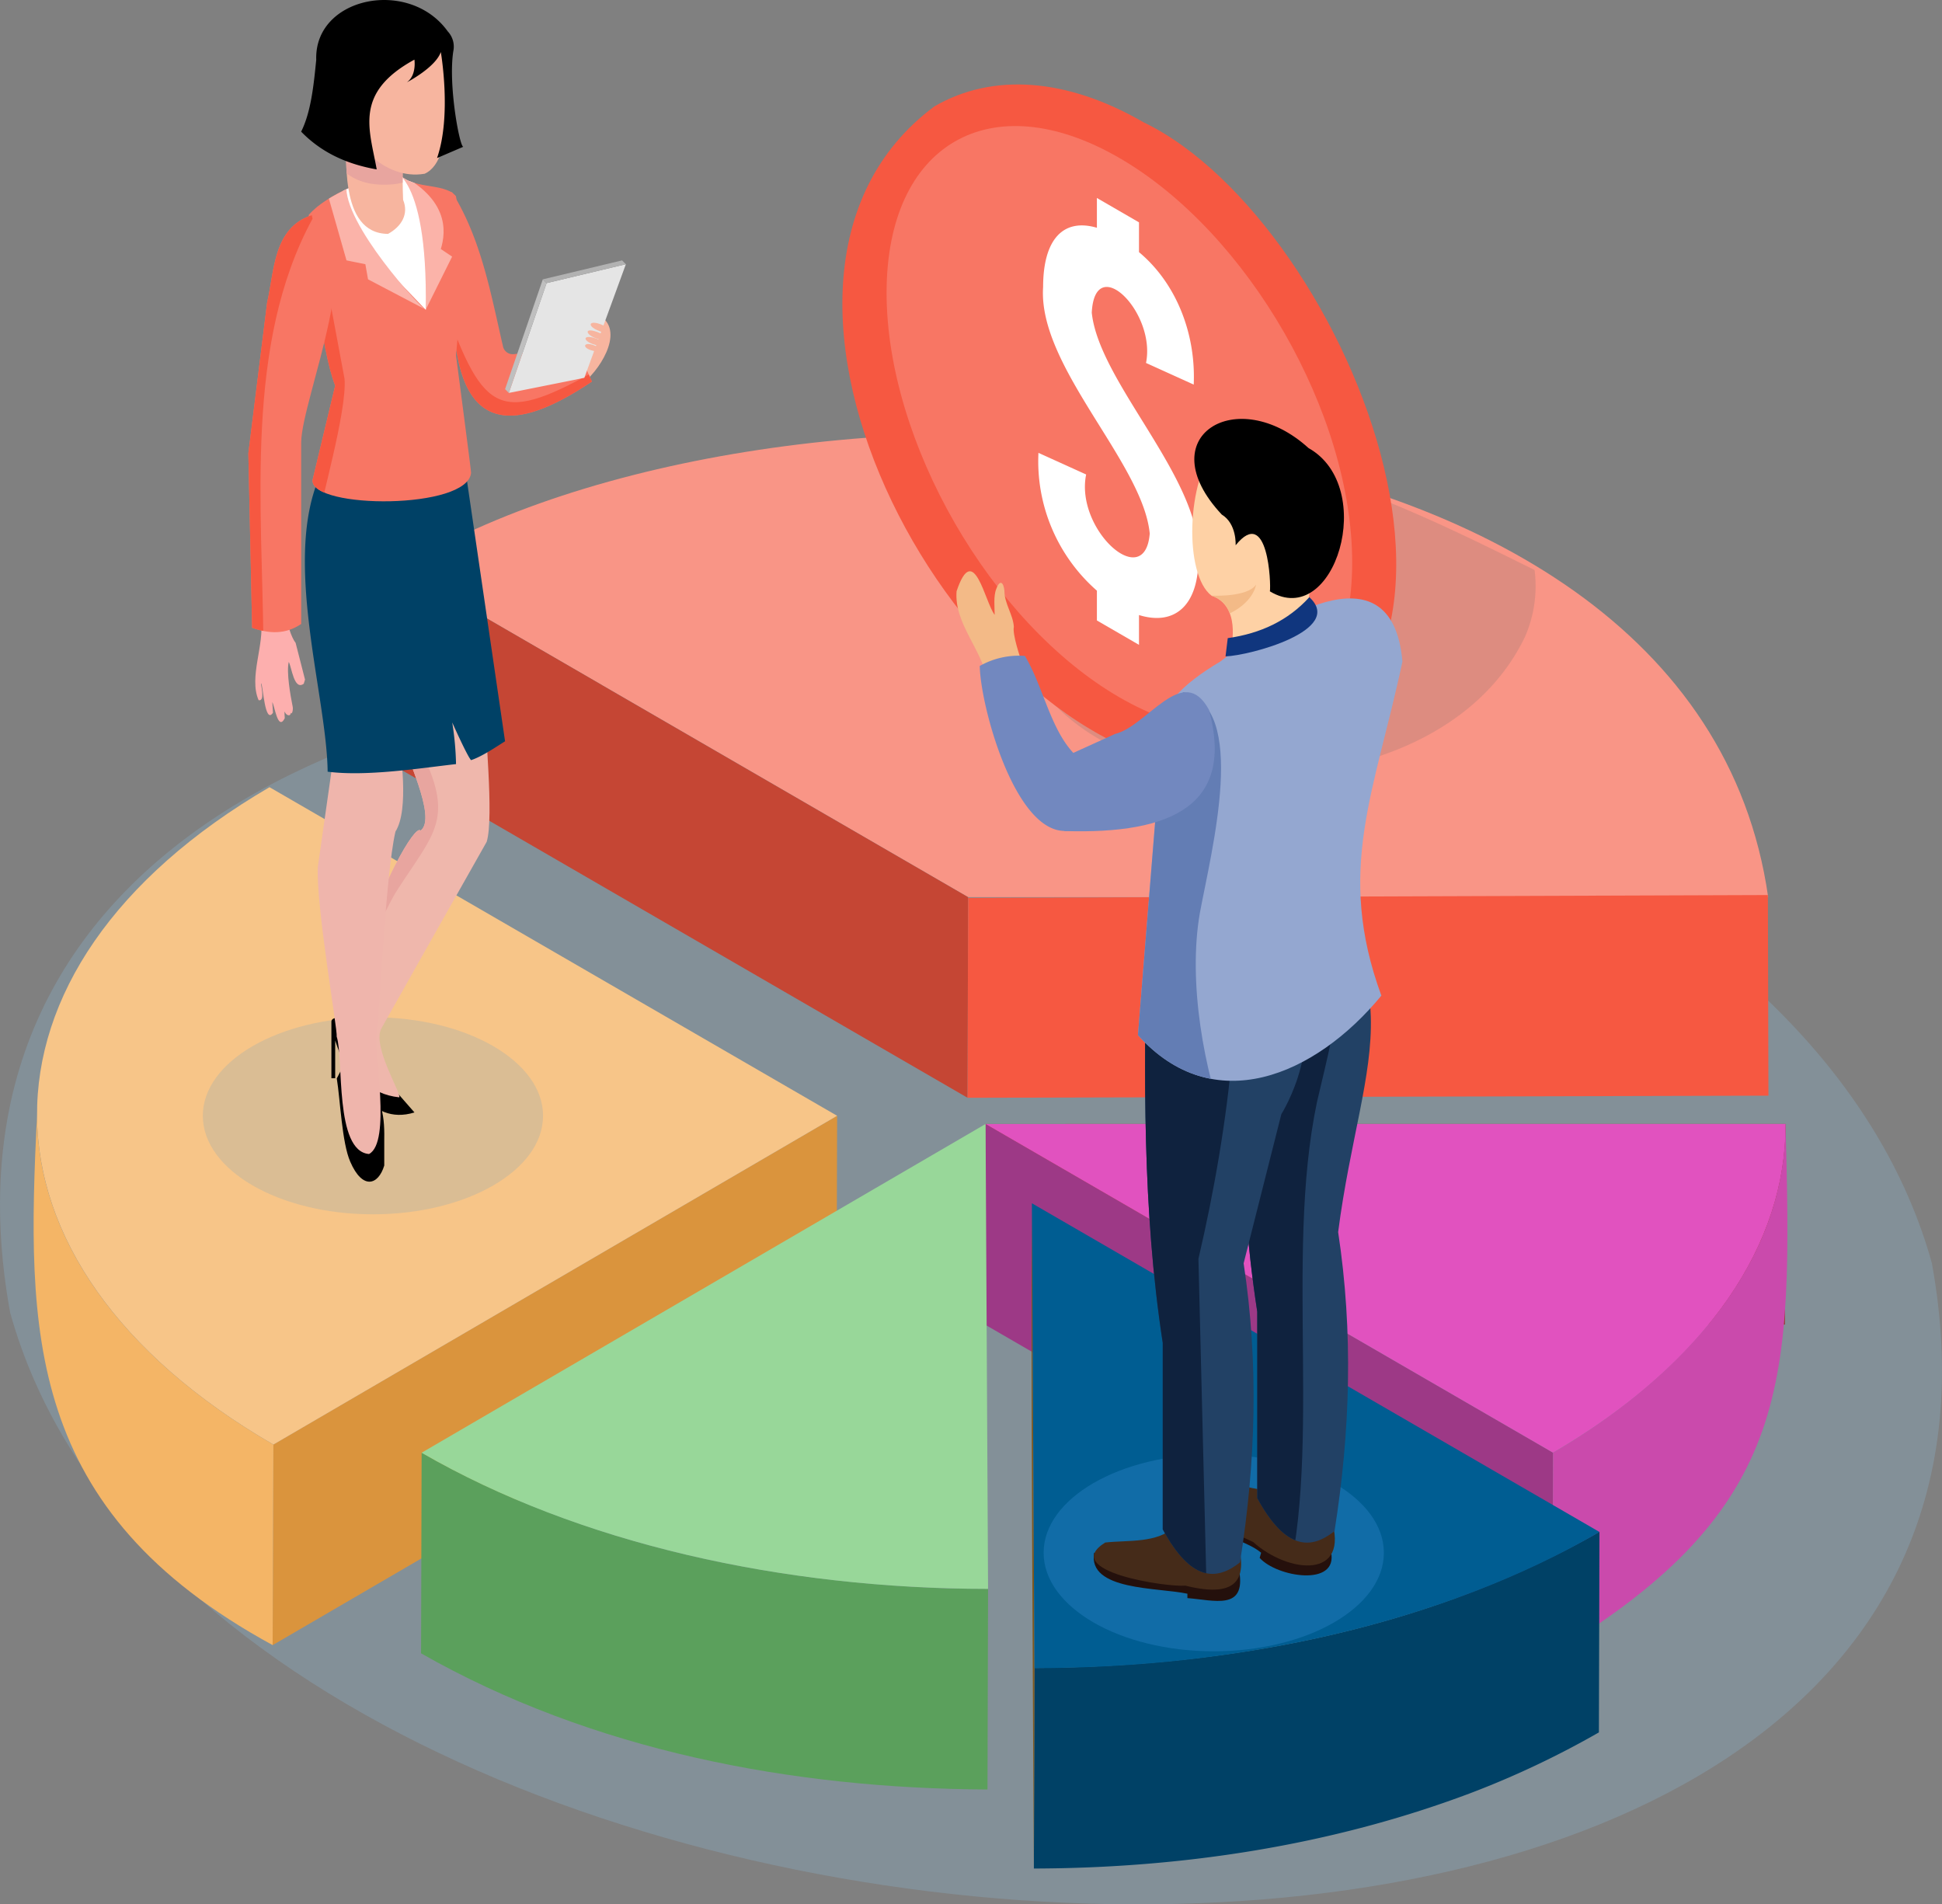 <svg viewBox="0 0 412 404" xmlns:xlink="http://www.w3.org/1999/xlink" xmlns="http://www.w3.org/2000/svg"><rect x="0" y="0" width="412" height="404" fill="#808080" stroke="none"/><defs><style>.cls-1{fill:none;}.cls-2,.cls-31{fill:#efb7ac;}.cls-2,.cls-3,.cls-4,.cls-5,.cls-6,.cls-7{clip-rule:evenodd;}.cls-27,.cls-3,.cls-38{fill:#f87664;}.cls-37,.cls-4{fill:#f7b59f;}.cls-5,.cls-53{fill:#224165;}.cls-57,.cls-6{fill:#94a7d0;}.cls-62,.cls-7{fill:#fed1a5;}.cls-8{isolation:isolate;}.cls-9{fill:#8cc1e3;opacity:0.25;}.cls-26,.cls-29,.cls-49,.cls-9{mix-blend-mode:multiply;}.cls-10{fill:#973d32;}.cls-11{fill:#f99586;}.cls-12{fill:#c54634;}.cls-13,.cls-40{fill:#f65841;}.cls-14{fill:#9d3986;}.cls-15{fill:#e152bf;}.cls-16{fill:#ca4aac;}.cls-17{fill:#da943d;}.cls-18{fill:#f7c588;}.cls-19{clip-path:url(#clip-path);}.cls-20{fill:#f4b566;}.cls-21,.cls-35{fill:#004166;}.cls-22{fill:#7e581e;}.cls-23{fill:#005d92;}.cls-24{fill:#5ba05c;}.cls-25{fill:#98d799;}.cls-26{fill:#666;opacity:0.19;}.cls-28,.cls-42{fill:#fff;}.cls-29,.cls-49{fill:#3992d8;}.cls-29{opacity:0.15;}.cls-30,.cls-31,.cls-33,.cls-34,.cls-35,.cls-36,.cls-37,.cls-38,.cls-40,.cls-42,.cls-43,.cls-46,.cls-47,.cls-48,.cls-50,.cls-51,.cls-52,.cls-53,.cls-55,.cls-57,.cls-59,.cls-61,.cls-62,.cls-64,.cls-65{fill-rule:evenodd;}.cls-32{clip-path:url(#clip-path-2);}.cls-33{fill:#e8a59f;}.cls-34{fill:#efb5ac;}.cls-36{fill:#fdafae;}.cls-39{clip-path:url(#clip-path-3);}.cls-41{clip-path:url(#clip-path-4);}.cls-43{fill:#fbb3a9;}.cls-44{clip-path:url(#clip-path-5);}.cls-45{clip-path:url(#clip-path-6);}.cls-46{fill:#e5e5e5;}.cls-47{fill:#bfbfbf;}.cls-48{fill:#b2b2b2;}.cls-49{opacity:0.3;}.cls-50{fill:#24100c;}.cls-51{fill:#452b19;}.cls-52{fill:#25100c;}.cls-54{clip-path:url(#clip-path-7);}.cls-55{fill:#0f223e;}.cls-56{clip-path:url(#clip-path-8);}.cls-58{clip-path:url(#clip-path-9);}.cls-59{fill:#637db4;}.cls-60,.cls-64{fill:#f3ba87;}.cls-61{fill:#7288bf;}.cls-63{clip-path:url(#clip-path-10);}.cls-65{fill:#10367e;}</style><clipPath id="clip-path"><path d="M58,306.46,57.84,349c-52.6-28.66-52.18-66.52-50-112.3C8,261.94,24.7,287.19,58,306.46Z" class="cls-1"></path></clipPath><clipPath id="clip-path-2"><path d="M85.94,158.08c-.6.85,7,15.46,3.28,18.13-2.33-3-30.23,53.81-4.5,56.59.41-.9-5.86-11-3.79-14.66,4-7.16,18.93-33.54,22.32-39.55,1.62-5.28-.58-25.29-.11-26.13l-12.81-7.23-4.39,12.85Z" class="cls-2"></path></clipPath><clipPath id="clip-path-3"><path d="M84.72,40a25.43,25.43,0,0,1,11.21.8c6.19,10,8.19,21.46,10.79,32.72A2.1,2.1,0,0,0,109,75.13l13.37-1.41,3.2,7.23c-12.43,8.31-25.95,13.3-28.83-7.23L84.72,40Z" class="cls-3"></path></clipPath><clipPath id="clip-path-4"><path d="M65.5,45.6C69.38,41.06,78.42,38,83.92,36c2.76,4.61,10.2,2.44,12.82,5.63,1.84,11.45,1.1,22.62,0,33.74,0,0,3.23,24.52,3.2,24.91-.62,7.88-33.9,7.74-33.64,1.6l4.81-20.08c-3-7.54-5-28-5.61-36.16Z" class="cls-3"></path></clipPath><clipPath id="clip-path-5"><path d="M56.69,64.08c1.53-6.49,1.23-15.89,9.61-18.48C78.76,50.81,64,84.5,63.9,93.81v38.56c-3.37,2.29-6.87,2.07-10.41.81l-.8-37,4-32.14Z" class="cls-3"></path></clipPath><clipPath id="clip-path-6"><path d="M73.51,25.52c0,7.23-1.74,24,8.81,24.1,2.85-1.56,4.45-4.2,3.2-7.23-.23-5.27,0-11,0-16.87Z" class="cls-4"></path></clipPath><clipPath id="clip-path-7"><path d="M263.33,192.65c-.58,28.76-.93,57.48,3.4,85.62v39.55c6,11,11.35,11,16.39,7,3.36-21.17,4-42.2.77-63.44,5-38.66,19.36-55.07-17.67-85l-2.89,16.32Z" class="cls-5"></path></clipPath><clipPath id="clip-path-8"><path d="M243.27,199.28c-.58,28.76-.92,57.48,3.41,85.62v39.55c6,11,11.34,11,16.39,7,3.36-21.17,4-42.21.77-63.44l8-31.64s10.47-16.59,1.38-29.31-15.73-6.36-15.73-6.36l-14.23-1.4Z" class="cls-5"></path></clipPath><clipPath id="clip-path-9"><path d="M241.42,219.6c16,17.83,37.55,8.7,51.64-8.38-9.75-26.63-1.42-43.13,4.47-70.88-2.24-25.51-28.15-8.19-38.64,0-8.11,4.83-13.53,10-12.37,16l-5.1,63.28Z" class="cls-6"></path></clipPath><clipPath id="clip-path-10"><path d="M261.21,137.24s2.09-8.8-4.17-10.86c-5.84-4.4-5.45-24.45,1.23-32.26l22.89,13.18c-7.51,27.14,3.56,21.09-20,29.94Z" class="cls-7"></path></clipPath></defs><g class="cls-8"><g id="Layer_2"><g id="all"><g id="services"><path d="M2.14,278.42C45.62,435.22,444.57,459.84,409.86,268,366.37,111.18-32.57,86.56,2.14,278.42Z" class="cls-9"></path><g class="cls-8"><polygon points="378.81 238.44 378.69 281 208.97 281.01 209.09 238.45 378.81 238.44" class="cls-10"></polygon><path d="M375.12,190.32H205.39L85,120.59C163.08,72.43,359.19,78.4,375.12,190.32Z" class="cls-11"></path><polygon points="205.39 190.33 205.27 232.89 84.85 163.15 84.97 120.59 205.39 190.33" class="cls-12"></polygon><polygon points="205.39 190.48 205.27 232.89 375.18 232.44 375.06 189.88 205.39 190.48" class="cls-13"></polygon><polygon points="329.49 308.18 329.37 350.74 208.97 281.01 209.09 238.45 329.49 308.18" class="cls-14"></polygon><path d="M378.81,238.44c.16,25.24-16.29,50.49-49.32,69.74l-120.4-69.73Z" class="cls-15"></path><path d="M378.7,241.77c-1.57,29.65-25,52.31-49.21,66.41l-.12,42.56c51.43-30.83,50.81-57.7,49.44-112.3C378.82,239.55,378.75,240.66,378.7,241.77Z" class="cls-16"></path><polygon points="177.6 236.71 177.48 279.27 57.84 349.01 57.97 306.46 177.6 236.71" class="cls-17"></polygon><path d="M177.6,236.71,58,306.46C-8.33,268.08-9.1,205.65,57.18,167Z" class="cls-18"></path><g class="cls-8"><g class="cls-19"><g class="cls-8"><path d="M58,306.46,57.84,349c-52.6-28.66-52.18-66.52-50-112.3C8,261.94,24.7,287.19,58,306.46" class="cls-20"></path></g></g></g><path d="M311.85,380.45a192.62,192.62,0,0,0,27.36-12.93l.12-42.56c-36.2,20.71-78.51,28.67-119.87,28.89l-.12,42.55C250.76,396.32,282.37,391.54,311.85,380.45Z" class="cls-21"></path><path d="M219.46,353.85l-.12,42.55c-.17-29.42-.7-113-.42-141.17Z" class="cls-22"></path><path d="M339.33,325c-33.05,19.26-76.41,28.89-119.87,28.89l-.54-98.62Z" class="cls-23"></path><path d="M201.87,337C163,335.78,123.5,327.6,89.45,308.19l-.12,42.56c36.33,20.67,78.72,28.68,120.17,28.88l.12-42.56Q205.75,337.07,201.87,337Z" class="cls-24"></path><path d="M209.09,238.45l.53,98.62c-43.42,0-86.93-9.62-120.17-28.88Z" class="cls-25"></path></g><path d="M323.5,135.16C312,159,280.69,167.48,254.23,163.58c-41.73-5.28-55.5-46.75-16.82-66.38,27.94-6.72,65.36,12.47,88.15,23.72A26.77,26.77,0,0,1,323.5,135.16Z" class="cls-26"></path><path d="M259,163.51C204,161.82,148.1,59.77,198.25,22.56c12.41-7.19,28.16-6,44.35,3.38C286.68,47.16,329,153.71,259,163.51Zm-43.11-125c-40.72,8.25,1.08,89.2,26.67,99.16C307,168.31,265.71,38.72,215.93,38.53Z" class="cls-13"></path><path d="M286.87,119.32c0,31.6-22.11,44.41-49.39,28.61s-49.39-54.22-49.39-85.82,22.11-44.4,49.39-28.6S286.87,87.73,286.87,119.32Z" class="cls-27"></path><path d="M241.64,130.48v6.32l-8.93-5.17v-6.32a36.5,36.5,0,0,1-12.4-29.24l10.12,4.59c-2.4,11.68,12.48,25.09,13.49,12.53-1.46-15.07-23.77-35.46-22.62-52.29,0-10,4.17-14.7,11.41-12.58V42l8.93,5.17v6.32c7.91,6.59,12.09,17.3,11.61,28.1L243.13,77c2.17-10.73-10.84-23.66-11.51-10.68,1.55,15,23.66,35.52,22.62,52.28C254.24,128.36,249.28,132.84,241.64,130.48Z" class="cls-28"></path><ellipse ry="20.9" rx="36.09" cy="236.71" cx="79.12" class="cls-29"></ellipse><path d="M82.32,229.59,87.93,236c-9.71,3-14.31-7.82-16.82-15.26v8h-.8V216.83c-.14-1.45,3.09-.75,3.2-.9l8.81,13.66Z" class="cls-30"></path><path d="M85.94,158.08c-.6.85,7,15.46,3.28,18.13-2.33-3-30.23,53.81-4.5,56.59.41-.9-5.86-11-3.79-14.66,4-7.16,18.93-33.54,22.32-39.55,1.62-5.28-.58-25.29-.11-26.13l-12.81-7.23-4.39,12.85Z" class="cls-31"></path><g class="cls-32"><path d="M68.7,233.6l7.21-17.67a60.65,60.65,0,0,1,8-26.52c8.65-13.6,13.14-15.64,4-32.94l-36.85-2.41-4,58.65S68.11,233.86,68.7,233.6Z" class="cls-33"></path></g><path d="M72.71,226.37l-1.26,2.41c.74,4.56,1.08,13.64,2.86,17.68,2.59,6,5.94,5,7.21.8v-5.62c.11-5.88-.81-9-4.81-13.66l-4-1.61Z" class="cls-30"></path><path d="M71.11,158.08s-2.73,19.12-3.68,25.83c-.44,8,4.22,34.64,4,36,1.52,4.58-.51,24.32,6.86,24.91,4.76-2.5,1-21.55,1.61-25.71.52-1.75,1.83-33.42,4-42.7,3-4.7,1-17.06.79-20l-13.61,1.61Z" class="cls-34"></path><path d="M98.34,97l8.81,60.26c-1.62,1-4.81,3.21-7.21,4-.8-.81-4-8-4-8a63.5,63.5,0,0,1,.81,8.84c-7.21.8-18.85,2.69-27.24,1.61-.19-17.19-10.77-48.28,0-65.88Z" class="cls-35"></path><path d="M60.71,130.56c.2,1.55,1,4.57,2,5.8l2,7.81-.27.88c-2.07,1.53-2.57-3.6-3.18-4.62-.53,2.17.36,7.14.83,9.47.14.54-.11,1.83-.4,1.31,0,.81-.93.67-1.28-.2-.12-.3,0,1.36,0,1.36-1.46,2.86-2.18-2.78-2.64-3.41l.14,2.25c-1.72,2.57-2.1-5.75-2.5-6.24-.25-.11,1,3.85-.54,3.58h0c-2.16-4.9,1.34-11.89.46-17.13Z" class="cls-36"></path><path d="M124,81c3.71-3.08,8.95-11.65,2.4-14.46l-4.81,5.63v5.62L124,81Z" class="cls-37"></path><path d="M84.72,40a25.43,25.43,0,0,1,11.21.8c6.19,10,8.19,21.46,10.79,32.72A2.1,2.1,0,0,0,109,75.13l13.37-1.41,3.2,7.23c-12.43,8.31-25.95,13.3-28.83-7.23L84.72,40Z" class="cls-38"></path><g class="cls-39"><path d="M94.33,64.88c8.41,23.27,11.72,25.38,33.64,12.86l4,12.85-26.43,9.65L89.53,93,83.92,72.12l10.41-7.24Z" class="cls-40"></path></g><path d="M65.5,45.6C69.38,41.06,78.42,38,83.92,36c2.76,4.61,10.2,2.44,12.82,5.63,1.84,11.45,1.1,22.62,0,33.74,0,0,3.23,24.52,3.2,24.91-.62,7.88-33.9,7.74-33.64,1.6l4.81-20.08c-3-7.54-5-28-5.61-36.16Z" class="cls-38"></path><g class="cls-41"><path d="M71.11,36c6.84,18.32,6,15.82,19.22,29.73l1.6-9.64-1.6-13.66L85.94,36Z" class="cls-42"></path><path d="M68.7,38.37l4.81,16.87,4,.81.57,3.21,12.25,6.43c-.71.06-17.68-18.39-16.82-26.51l-1.6-2.41-3.21,1.6Z" class="cls-43"></path><path d="M82.32,35.76s8.5-.4,8,29.93l5.6-11.25-2.4-1.61c1.09-3.57,2.14-11.34-11.21-17.07Z" class="cls-43"></path><path d="M67.9,109.07c-.23-1.44,5.8-21.93,5.19-28.74L68.7,56.85,62.3,40.78S38.7,55.55,37.47,56.05s-1.6,44.19-1.6,44.19Z" class="cls-40"></path></g><path d="M56.69,64.08c1.53-6.49,1.23-15.89,9.61-18.48C78.76,50.81,64,84.5,63.9,93.81v38.56c-3.37,2.29-6.87,2.07-10.41.81l-.8-37,4-32.14Z" class="cls-38"></path><g class="cls-44"><path d="M55.89,137.19c-.21-29.63-4.09-64.14,10.41-90.78l-1.6-8-16.82,4-16,32.14L36.67,130Z" class="cls-40"></path></g><path d="M73.51,25.52c0,7.23-1.74,24,8.81,24.1,2.85-1.56,4.45-4.2,3.2-7.23-.23-5.27,0-11,0-16.87Z" class="cls-37"></path><g class="cls-45"><path d="M81.52,19.09c15.59-.18,15.59,20.27,0,20.09C65.92,39.35,65.92,18.91,81.52,19.09Z" class="cls-33"></path></g><path d="M72.71,23.11c1.31,6.5,8.62,15.25,17.38,13.75,7-3.15,3.91-21.82,5-27.43L82.32,7.83,72.71,23.11Z" class="cls-37"></path><path d="M79.92,35.94c-1.51-8.52-4.92-16.23,8-23.29,0,0,.51,3.31-1.61,4.82,0,0,6.07-3.14,7.21-6.43,0,0,2.35,13.45-.8,22.49l5.61-2.41c-.72.53-3.3-13-2.16-20.25A4.72,4.72,0,0,0,95,6.67c-8.18-11.43-28.33-7.34-27.91,6-.55,5.59-1.14,11.14-3.2,15.26C68.35,32.52,73.84,34.87,79.92,35.94Z" class="cls-30"></path><polygon points="132.78 56.05 115.96 60.06 107.95 83.36 123.97 80.15 132.78 56.05 132.78 56.05" class="cls-46"></polygon><polygon points="107.95 83.36 107.15 82.56 115.16 59.26 115.96 60.06 107.95 83.36 107.95 83.36" class="cls-47"></polygon><polygon points="131.98 55.24 132.78 56.05 115.96 60.06 115.16 59.26 131.98 55.24" class="cls-48"></polygon><path d="M126.37,74.53c-3.36-.55-2.68-2.47.28-1l-.28,1Z" class="cls-37"></path><path d="M127,73.34c-3.89-.81-3.58-2.89.22-1.22L127,73.34Z" class="cls-37"></path><path d="M127.58,72.08c-3.49-.65-4.22-3.16-.1-1.33l.1,1.33Z" class="cls-37"></path><path d="M128.56,69.32c-3.72-2-4.67,0-.59,1.19l.59-1.19Z" class="cls-37"></path><ellipse ry="20.9" rx="36.09" cy="329.41" cx="257.5" class="cls-49"></ellipse><path d="M262.91,333.29c1.43,8.45-5.33,6.17-11,5.74v-.93c-6.25-1.36-21.18-.61-19.79-8.69Z" class="cls-50"></path><path d="M251.47,336.39c-4.05.34-26.7-3.05-17-9.15,5-.55,11,.21,14.84-3.41l12.68,1.4c3.11,9.31,1.17,14.06-10.51,11.16Z" class="cls-51"></path><path d="M282.39,329.26c1.51,7.46-11.54,5.31-15.15,1.24l.31-1.09c-4.63-4-18.29-5-15.15-12.71l28.76,8.68,1.23,3.88Z" class="cls-52"></path><path d="M282.39,322.12c4.2,13-9,11.78-16.54,5-4.86-2.33-11-4.37-14.23-9.15.74-8,14-.91,18.87-1.87Z" class="cls-51"></path><path d="M263.33,192.65c-.58,28.76-.93,57.48,3.4,85.62v39.55c6,11,11.35,11,16.39,7,3.36-21.17,4-42.2.77-63.44,5-38.66,19.36-55.07-17.67-85l-2.89,16.32Z" class="cls-53"></path><g class="cls-54"><path d="M281.93,182.53c5.28,20.11,2,32.1-2.51,51.17-7.1,33.67,1.65,76.25-7.54,106.88,0,0-25-13.43-22.73-13.32C271,328.33,263,167.79,263,167.79l13.18,13.39Z" class="cls-55"></path></g><path d="M243.27,199.28c-.58,28.76-.92,57.48,3.41,85.62v39.55c6,11,11.34,11,16.39,7,3.36-21.17,4-42.21.77-63.44l8-31.64s10.47-16.59,1.38-29.31-15.73-6.36-15.73-6.36l-14.23-1.4Z" class="cls-53"></path><g class="cls-56"><path d="M260.44,177.26c4.67,28.51.33,61.87-6.19,89.8l2,81s-44-12.45-42.52-14.14,6.8-133.52,6.8-133.52l35.57-12.57,4.33-10.54Z" class="cls-55"></path></g><path d="M241.42,219.6c16,17.83,37.55,8.7,51.64-8.38-9.75-26.63-1.42-43.13,4.47-70.88-2.24-25.51-28.15-8.19-38.64,0-8.11,4.83-13.53,10-12.37,16l-5.1,63.28Z" class="cls-57"></path><g class="cls-58"><path d="M260.44,240.38c-5-13.13-8.44-31.93-5.9-46.62C257,180.44,265,149.92,251,146.85c-24.28,42.15-24.58,29.8-26.9,79.88Z" class="cls-59"></path></g><path d="M209.33,144c-.92-6.07-6.94-11.76-6.39-18.57,3.65-10.89,6,2.34,8.08,5,0-1.56-.28-4,.34-5.48.79-2.18,1.58-1.33,1.73.4,0,2.73,1.83,5,2,7.63-.33,1.57,1.27,6.31,1.78,7.82L209.33,144Z" class="cls-60"></path><path d="M232.78,159.91l-5-.11c-5-5.28-6.5-14.29-10.35-20.65a16.86,16.86,0,0,0-9.57,2.13c.11,8.19,7.2,34.77,17.89,35,6,.36,5.32-6.08,5.32-6.08l1.74-10.32Z" class="cls-61"></path><path d="M256.48,150.59c5.43,20-7.58,26.44-30.66,25.71,0,0-5.09-7.47,1.93-16.6l8.82-4c6.84-1.63,14.41-15.27,19.91-5.13Z" class="cls-61"></path><path d="M261.21,137.24s2.09-8.8-4.17-10.86c-5.84-4.4-5.45-24.45,1.23-32.26l22.89,13.18c-7.51,27.14,3.56,21.09-20,29.94Z" class="cls-62"></path><g class="cls-63"><path d="M254.25,129l2.79-2.64s7.58.41,9.43-2.33c0,0-.47,4-6.5,6.52L254.25,129Z" class="cls-64"></path></g><path d="M277.6,95.05c14.75,8.29,5.55,38.71-8.19,30.4.26-1.41-.34-18.35-7.27-9.77,0,0,.29-4.55-2.94-6.52-15.51-16.55,3.21-27.92,18.4-14.11Z" class="cls-30"></path><path d="M260,139.25l.47-3.87c7-1,12.77-3.71,17.31-8.69,7.62,7-12.65,12.4-17.78,12.56Z" class="cls-65"></path></g></g></g></g></svg>